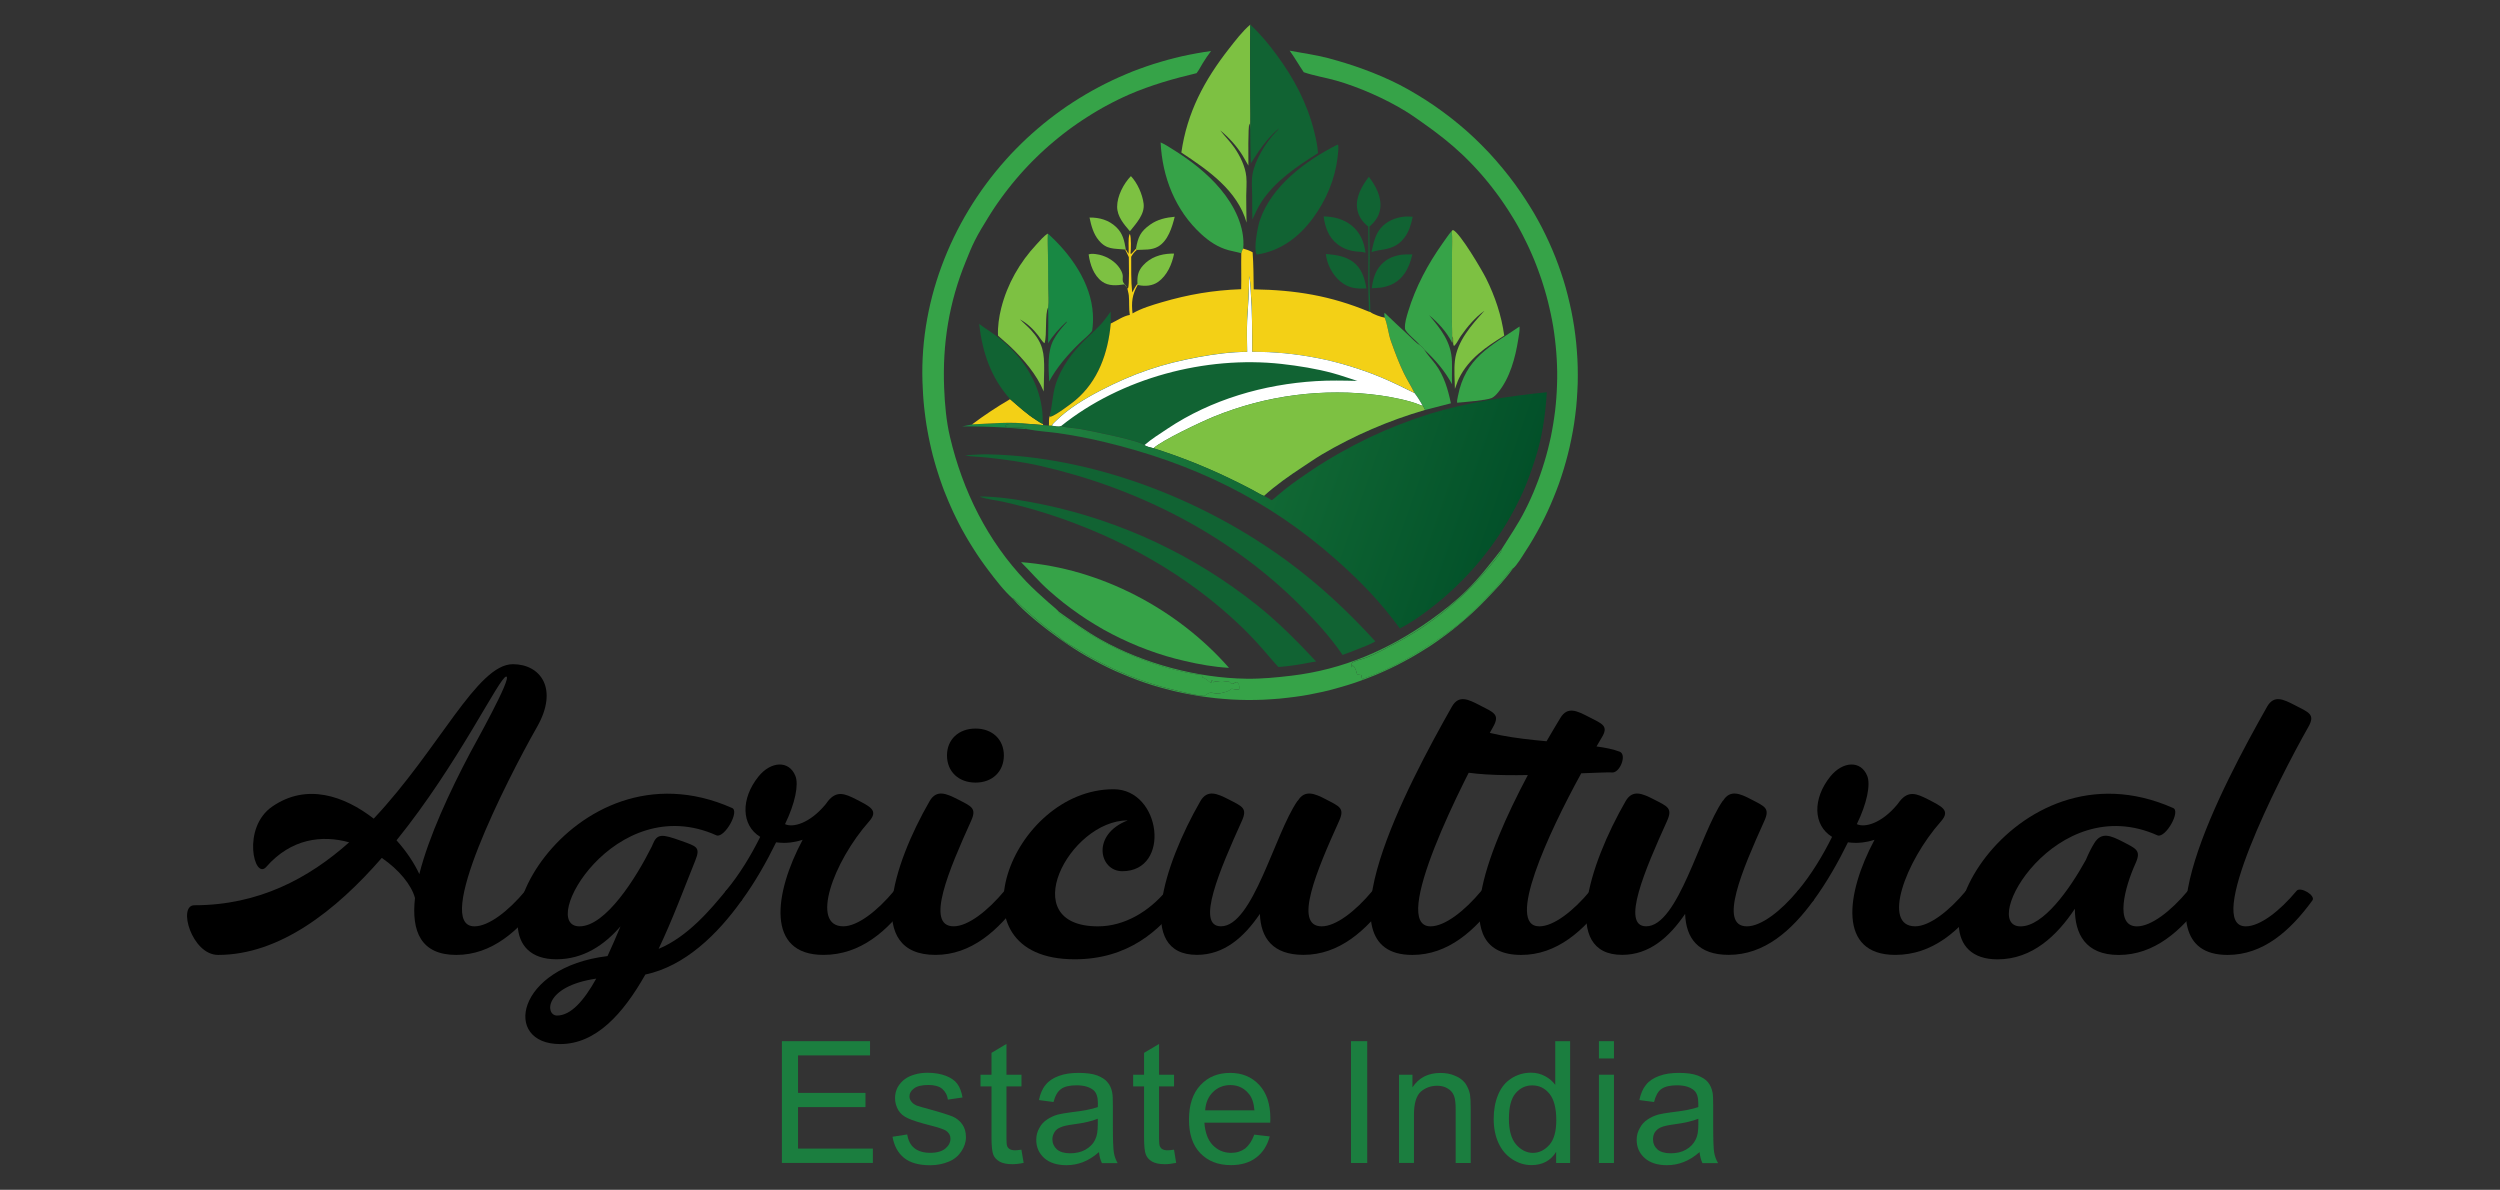 <?xml version="1.0" encoding="utf-8"?>
<!-- Generator: Adobe Illustrator 16.0.0, SVG Export Plug-In . SVG Version: 6.00 Build 0)  -->
<!DOCTYPE svg PUBLIC "-//W3C//DTD SVG 1.1//EN" "http://www.w3.org/Graphics/SVG/1.1/DTD/svg11.dtd">
<svg version="1.1" id="Layer_1" xmlns="http://www.w3.org/2000/svg" xmlns:xlink="http://www.w3.org/1999/xlink" x="0px" y="0px"
	 width="84.75px" height="40.334px" viewBox="0 0 84.75 40.334" enable-background="new 0 0 84.75 40.334" xml:space="preserve">
<rect x="0" y="0" width="84.75" height="40.334" fill="#333333" stroke="none"/>
<path display="none" fill="#454D5C" d="M16.995,35.412c-0.63-0.362-1.267-0.731-1.897-1.103c-0.261-0.148-0.492-0.293-0.694-0.438
	l-4.715-2.771c-0.022,3.188,0.289,3.896,2.822,5.375c3.079,1.803,6.184,3.529,9.268,5.353c0.209,0.123,0.407,0.235,0.593,0.342
	c2.592,1.459,3.324,1.263,6.43-0.603c1.775-1.064,3.619-2.082,5.431-3.105c1.314-0.738,2.617-1.486,3.875-2.268
	c2.084-1.287,2.368-2.104,2.346-5.024c0-0.015,0-0.024,0-0.041l-5.403,3.188c-0.073,0.05-0.155,0.092-0.23,0.136
	c-0.464,0.282-0.94,0.563-1.421,0.839l-2.138,1.262c0.011-0.021,0.027-0.048,0.037-0.076c-1.095,0.621-2.195,1.235-3.265,1.877
	c-2.64,1.588-3.115,1.658-5.573,0.209C20.64,37.491,18.818,36.455,16.995,35.412L16.995,35.412z M38.106,29.87
	c1.983-1.232,2.335-2.026,2.346-4.628c0-0.134,0-0.267,0-0.401c0-0.016,0-0.031,0.006-0.048l-3.175,1.871l-1.86,1.103
	c-0.198,0.121-0.401,0.239-0.598,0.361c-0.631,0.379-1.278,0.754-1.925,1.123l-1.25,0.734c0-0.01,0-0.021,0-0.03
	c-1.213,0.679-2.431,1.364-3.619,2.076c-2.64,1.579-3.115,1.649-5.573,0.2c-4.245-2.502-8.482-5.004-12.727-7.504
	c0.006,0.588,0.006,1.176,0.006,1.766c0.16,1.8,0.773,2.49,2.773,3.658c0.117,0.063,0.229,0.135,0.347,0.207
	c2.965,1.724,5.953,3.393,8.92,5.145c3.095,1.816,3.692,1.73,7.022-0.261c0.935-0.563,1.892-1.11,2.849-1.652
	c1.059-0.6,2.117-1.188,3.165-1.782c0.834-0.473,1.662-0.951,2.475-1.438C37.561,30.201,37.833,30.037,38.106,29.87L38.106,29.87z
	 M37.283,15.253c-3.132-1.801-6.264-3.635-9.39-5.42c-2.748-1.564-3.426-1.346-6.751,0.659c-2.569,1.544-5.108,2.992-7.722,4.451
	l-0.033,0.016l-0.123,0.069c-0.128,0.074-0.257,0.145-0.38,0.215v0.005l-0.026,0.015v-0.005c-0.149,0.084-0.292,0.17-0.433,0.251
	H12.42l-0.005,0.005l0,0c-1.133,0.667-1.807,1.182-2.202,1.859c-0.567,0.968-0.609,2.688-0.257,3.765
	c0.262,0.801,0.764,1.346,1.705,1.971c0.251,0.164,0.535,0.348,0.85,0.523c0.117,0.069,0.229,0.139,0.347,0.202l0,0l0.026,0.019
	c2.957,1.729,5.938,3.392,8.895,5.133c3.095,1.816,3.692,1.732,7.022-0.262c0.935-0.561,1.897-1.111,2.859-1.658
	c1.053-0.596,2.116-1.184,3.165-1.777c0-0.389,0-0.771-0.006-1.146c-0.004-1.023-0.064-1.771-0.255-2.367
	c-0.342-1.063-1.118-1.673-2.753-2.625L25.899,15.7c-0.47-0.273-0.443-0.257-1.176,0.203l-0.667,0.422
	c-0.744,0.471-0.669,1.588,0.01,1.993c1.732,1.005,3.463,2.016,5.195,3.009c1.363,0.787,1.966,1.283,2.223,2.203
	c-1.16,0.652-2.324,1.304-3.453,1.984c-2.64,1.582-3.115,1.646-5.573,0.196c-2.448-1.438-4.918-2.813-7.361-4.249
	c-0.561-0.322-0.989-0.605-1.309-0.898c-0.68-0.621-0.893-1.026-0.284-1.754c0.418-0.501,1.1-0.923,2.191-1.538
	c2.117-1.181,4.173-2.352,6.254-3.603c0.063-0.037,0.127-0.075,0.192-0.112c2.475-1.486,3.041-1.619,5.173-0.406
	c2.523,1.438,5.057,2.924,7.579,4.377c2.993,1.721,2.454,3.202,2.603,6.194c0.277-0.166,0.336-0.209,0.609-0.375
	c1.758-1.092,2.234-1.84,2.33-3.813c-0.106-2.191-0.684-2.87-2.993-4.196c-0.053-0.032-0.106-0.063-0.154-0.09L37.283,15.253z"/>
<g>
	<g>
		<path d="M6.59,30.688c2.173,0,3.875-0.91,5.246-2.133c-0.919-0.256-1.967-0.129-2.809,0.832c-0.411,0.471-0.841-1.332,0.206-2.047
			c1.165-0.803,2.438-0.361,3.436,0.412c2.212-2.35,3.503-5.236,4.717-5.236c0.94,0,1.556,0.832,0.822,2.123
			c-1.057,1.859-3.533,6.764-2.124,6.764c0.479,0,1.145-0.51,1.723-1.203c0.127-0.158,0.654,0.156,0.538,0.322
			c-0.753,1.037-1.674,1.85-2.878,1.85c-1.194,0-1.526-0.793-1.399-1.93c-0.117-0.438-0.538-0.957-1.125-1.359
			c-1.565,1.801-3.474,3.289-5.55,3.289C6.503,32.372,6.013,30.688,6.59,30.688z M15.938,25.522
			c0.107-0.207,1.448-2.586,1.223-2.586s-1.615,2.947-3.719,5.551c0.353,0.391,0.616,0.803,0.773,1.145
			C14.538,28.349,15.251,26.823,15.938,25.522z"/>
		<path d="M20.595,32.411c0.146-0.313,0.293-0.656,0.44-1.008c-0.549,0.637-1.263,1.117-2.173,1.117
			c-3.484,0,0.46-7.566,5.951-5.131c0.274,0.1-0.245,1.018-0.519,0.932c-3.455-1.557-6.078,3.082-4.649,3.082
			c0.891,0,1.918-1.645,2.438-2.682c0.018-0.029,0.029-0.059,0.039-0.088c0.156-0.383,0.313-0.363,0.969-0.129
			c0.518,0.188,0.666,0.207,0.479,0.668c-0.362,0.898-0.764,1.986-1.243,2.994c0.999-0.412,1.79-1.369,2.281-1.967
			c0.127-0.158,0.654,0.156,0.538,0.322c-0.822,1.154-1.928,2.232-3.269,2.516c-0.754,1.332-1.673,2.357-2.887,2.357
			C17.023,35.396,17.483,32.784,20.595,32.411z M20.213,33.175c-1.791,0.264-1.732,1.252-1.331,1.252
			C19.352,34.427,19.792,33.929,20.213,33.175z"/>
		<path d="M27.21,28.468c-0.313,0.105-0.568,0.105-0.635,0.105c-0.089,0-0.177-0.008-0.265-0.018
			c-0.322,0.656-0.713,1.352-1.165,1.967c-0.117,0.166-0.666-0.166-0.539-0.322c0.46-0.549,0.862-1.215,1.165-1.83
			c-0.646-0.393-0.665-1.293-0.058-2.047c0.418-0.52,1.037-0.557,1.251-0.018c0.118,0.293-0.009,0.928-0.352,1.633
			c0.264,0.127,0.832-0.02,1.371-0.666l0.087-0.117c0.294-0.361,0.567-0.254,0.949-0.059c0.47,0.244,0.773,0.371,0.45,0.742
			c-1.233,1.391-2.005,3.564-0.881,3.564c0.479,0,1.145-0.51,1.723-1.203c0.127-0.158,0.656,0.156,0.539,0.322
			c-0.754,1.037-1.674,1.85-2.937,1.85C25.967,32.372,26.233,30.296,27.21,28.468z"/>
		<path d="M31.516,27.155c0.235-0.4,0.567-0.254,0.949-0.059c0.47,0.244,0.656,0.293,0.451,0.742
			c-0.744,1.646-1.565,3.564-0.587,3.564c0.48,0,1.145-0.51,1.723-1.203c0.126-0.158,0.654,0.156,0.537,0.322
			c-0.753,1.037-1.673,1.85-2.877,1.85C29.323,32.372,30.252,29.347,31.516,27.155z M32.103,25.608c0-0.537,0.392-0.91,0.969-0.91
			c0.568,0,0.959,0.371,0.959,0.91c0,0.549-0.391,0.922-0.959,0.922C32.495,26.53,32.103,26.157,32.103,25.608z"/>
		<path d="M37.75,26.755c1.616,0,1.958,2.779,0.295,2.779c-0.783,0-1.058-1.244,0.185-1.723c-1.986,0-3.855,3.592-1.007,3.592
			c0.9,0,1.732-0.51,2.31-1.203c0.128-0.158,0.656,0.156,0.539,0.322c-0.754,1.037-1.841,1.998-3.641,1.998
			C32.093,32.521,34.275,26.755,37.75,26.755z"/>
		<path d="M40.695,27.155c0.235-0.4,0.568-0.254,0.949-0.059c0.47,0.244,0.656,0.293,0.451,0.742
			c-0.744,1.646-1.567,3.564-0.706,3.564c1.086,0,1.82-3.133,2.594-4.248l0.02-0.018c0.234-0.373,0.568-0.236,0.94-0.041
			c0.469,0.246,0.654,0.295,0.449,0.744c-0.743,1.646-1.566,3.564-0.587,3.564c0.479,0,1.145-0.51,1.723-1.205
			c0.128-0.156,0.655,0.156,0.537,0.324c-0.753,1.035-1.673,1.848-2.877,1.848c-1.038,0-1.448-0.566-1.478-1.389
			c-0.538,0.793-1.213,1.389-2.133,1.389C38.503,32.372,39.434,29.347,40.695,27.155z"/>
		<path d="M49.219,23.956c0.235-0.412,0.558-0.246,0.939-0.051c0.47,0.246,0.704,0.305,0.46,0.734
			c-1.057,1.869-3.522,6.764-2.123,6.764c0.479,0,1.145-0.51,1.723-1.203c0.127-0.158,0.655,0.156,0.538,0.322
			c-0.754,1.037-1.674,1.85-2.879,1.85C44.659,32.372,47.712,26.616,49.219,23.956z"/>
		<path d="M51.794,26.274c-0.979,0.02-1.968-0.018-2.498-0.178c-0.302-0.088-0.371-0.244-0.215-0.869
			c0.187-0.676,0.334-0.842,0.559-0.705c0.666,0.373,1.741,0.51,2.788,0.607c0.168-0.283,0.324-0.559,0.471-0.795
			c0.245-0.4,0.567-0.232,0.949-0.037c0.471,0.244,0.705,0.303,0.441,0.723c-0.05,0.09-0.108,0.178-0.167,0.285
			c0.303,0.039,0.577,0.098,0.783,0.176c0.264,0.098,0,0.754-0.274,0.705c-0.078-0.01-0.479,0.01-1.027,0.029
			c-1.135,2.064-2.564,5.188-1.42,5.188c0.48,0,1.146-0.51,1.723-1.205c0.127-0.156,0.655,0.158,0.539,0.324
			c-0.754,1.037-1.674,1.85-2.878,1.85C49.043,32.372,50.374,28.946,51.794,26.274z"/>
		<path d="M55.111,27.155c0.234-0.4,0.567-0.254,0.948-0.059c0.47,0.244,0.655,0.293,0.451,0.742
			c-0.745,1.646-1.567,3.564-0.705,3.564c1.086,0,1.82-3.133,2.593-4.248l0.02-0.018c0.235-0.373,0.568-0.236,0.939-0.041
			c0.471,0.246,0.656,0.295,0.45,0.744c-0.743,1.646-1.565,3.564-0.587,3.564c0.481,0,1.146-0.51,1.724-1.205
			c0.126-0.156,0.655,0.156,0.537,0.324c-0.753,1.035-1.674,1.848-2.878,1.848c-1.037,0-1.448-0.566-1.477-1.389
			c-0.539,0.793-1.215,1.389-2.134,1.389C52.918,32.372,53.849,29.347,55.111,27.155z"/>
		<path d="M63.547,28.468c-0.314,0.105-0.567,0.105-0.637,0.105c-0.088,0-0.178-0.008-0.265-0.018
			c-0.322,0.656-0.714,1.352-1.165,1.967c-0.117,0.166-0.666-0.166-0.537-0.322c0.46-0.549,0.86-1.215,1.164-1.83
			c-0.646-0.393-0.666-1.293-0.059-2.047c0.421-0.52,1.037-0.557,1.252-0.018c0.117,0.293-0.009,0.928-0.353,1.633
			c0.266,0.127,0.834-0.02,1.371-0.666l0.088-0.117c0.294-0.361,0.568-0.254,0.949-0.059c0.47,0.244,0.772,0.371,0.45,0.742
			c-1.233,1.391-2.006,3.564-0.881,3.564c0.479,0,1.145-0.51,1.722-1.203c0.128-0.158,0.656,0.156,0.538,0.322
			c-0.752,1.037-1.672,1.85-2.936,1.85C62.304,32.372,62.567,30.296,63.547,28.468z"/>
		<path d="M73.665,27.39c0.274,0.1-0.244,1.018-0.519,0.932c-3.455-1.557-6.077,3.082-4.649,3.082c0.773,0,1.655-1.242,2.213-2.252
			c0.089-0.215,0.188-0.41,0.284-0.566c0.244-0.402,0.568-0.254,0.949-0.061c0.469,0.246,0.656,0.295,0.45,0.746
			c-0.362,0.801-0.724,2.133,0.05,2.133c0.479,0,1.145-0.51,1.723-1.203c0.126-0.158,0.655,0.156,0.537,0.322
			c-0.754,1.037-1.673,1.85-2.879,1.85c-1.135,0-1.486-0.725-1.486-1.566c-0.598,0.9-1.438,1.715-2.623,1.715
			C64.231,32.521,68.176,24.954,73.665,27.39z"/>
		<path d="M76.855,23.956c0.235-0.412,0.558-0.246,0.939-0.051c0.47,0.246,0.705,0.305,0.461,0.734
			c-1.058,1.869-3.523,6.764-2.124,6.764c0.479,0,1.146-0.51,1.723-1.203c0.128-0.158,0.654,0.156,0.538,0.322
			c-0.754,1.037-1.674,1.85-2.877,1.85C72.295,32.372,75.349,26.616,76.855,23.956z"/>
	</g>
	<g>
		<path fill="#1B7E3F" d="M26.506,39.425v-4.129h2.988v0.482h-2.44v1.271h2.286v0.482h-2.286v1.406h2.536v0.486H26.506
			L26.506,39.425z"/>
		<path fill="#1B7E3F" d="M30.256,38.536l0.499-0.078c0.031,0.201,0.109,0.355,0.236,0.459c0.13,0.107,0.312,0.164,0.541,0.164
			c0.231,0,0.406-0.051,0.519-0.148c0.111-0.094,0.17-0.201,0.17-0.336c0-0.107-0.052-0.199-0.152-0.266
			c-0.069-0.047-0.241-0.104-0.517-0.176c-0.372-0.094-0.629-0.176-0.77-0.244c-0.147-0.064-0.258-0.156-0.332-0.281
			c-0.069-0.123-0.108-0.258-0.108-0.402c0-0.133,0.029-0.256,0.09-0.373c0.064-0.109,0.149-0.207,0.249-0.277
			c0.083-0.063,0.188-0.109,0.32-0.15c0.139-0.041,0.287-0.061,0.44-0.061c0.234,0,0.442,0.035,0.619,0.102
			c0.178,0.068,0.31,0.16,0.392,0.273c0.084,0.113,0.145,0.268,0.177,0.463l-0.496,0.072c-0.02-0.156-0.088-0.273-0.194-0.367
			c-0.109-0.088-0.264-0.129-0.461-0.129c-0.229,0-0.399,0.041-0.495,0.119c-0.103,0.076-0.152,0.164-0.152,0.268
			c0,0.066,0.021,0.123,0.064,0.174c0.042,0.061,0.106,0.104,0.192,0.141c0.053,0.02,0.201,0.061,0.448,0.129
			c0.361,0.098,0.61,0.18,0.754,0.236c0.142,0.061,0.249,0.15,0.333,0.268c0.08,0.113,0.124,0.258,0.124,0.438
			c0,0.164-0.055,0.324-0.153,0.473c-0.097,0.15-0.233,0.27-0.423,0.35c-0.188,0.078-0.399,0.125-0.633,0.125
			c-0.39,0-0.685-0.084-0.887-0.248C30.445,39.091,30.312,38.851,30.256,38.536z"/>
		<path fill="#1B7E3F" d="M34.626,38.974l0.076,0.447c-0.143,0.031-0.273,0.045-0.383,0.045c-0.184,0-0.327-0.029-0.429-0.086
			c-0.102-0.061-0.176-0.133-0.215-0.23c-0.041-0.1-0.063-0.295-0.063-0.598v-1.723h-0.373v-0.395h0.373v-0.742l0.507-0.303v1.045
			h0.509v0.395h-0.509v1.754c0,0.139,0.008,0.23,0.023,0.271c0.018,0.041,0.049,0.08,0.093,0.104
			c0.038,0.021,0.095,0.037,0.17,0.037C34.462,38.993,34.537,38.989,34.626,38.974z"/>
		<path fill="#1B7E3F" d="M37.255,39.056c-0.187,0.164-0.37,0.273-0.542,0.34c-0.175,0.066-0.36,0.104-0.557,0.104
			c-0.329,0-0.581-0.084-0.759-0.244c-0.178-0.164-0.268-0.363-0.268-0.615c0-0.15,0.034-0.277,0.104-0.4
			c0.063-0.123,0.153-0.217,0.262-0.289c0.108-0.072,0.226-0.129,0.366-0.168c0.097-0.023,0.249-0.053,0.45-0.078
			c0.408-0.047,0.709-0.105,0.905-0.176c0.003-0.068,0.003-0.109,0.003-0.129c0-0.207-0.049-0.355-0.143-0.439
			c-0.132-0.111-0.325-0.17-0.58-0.17c-0.239,0-0.416,0.043-0.524,0.125c-0.116,0.076-0.202,0.23-0.258,0.441l-0.494-0.066
			c0.043-0.211,0.116-0.385,0.226-0.514c0.103-0.133,0.249-0.23,0.446-0.303c0.196-0.074,0.418-0.104,0.674-0.104
			c0.263,0,0.469,0.029,0.629,0.086c0.156,0.063,0.276,0.135,0.349,0.232c0.078,0.086,0.133,0.205,0.159,0.344
			c0.019,0.088,0.023,0.242,0.023,0.469v0.674c0,0.467,0.012,0.77,0.035,0.9c0.02,0.123,0.062,0.242,0.126,0.354h-0.531
			C37.302,39.323,37.27,39.2,37.255,39.056z M37.214,37.925c-0.185,0.076-0.46,0.145-0.827,0.191
			c-0.208,0.029-0.361,0.061-0.439,0.102c-0.093,0.037-0.16,0.092-0.202,0.164c-0.047,0.078-0.07,0.154-0.07,0.242
			c0,0.133,0.053,0.248,0.152,0.34c0.104,0.088,0.252,0.133,0.45,0.133c0.196,0,0.37-0.039,0.52-0.123
			c0.151-0.086,0.268-0.205,0.334-0.355c0.057-0.111,0.083-0.283,0.083-0.502v-0.191H37.214z"/>
		<path fill="#1B7E3F" d="M39.799,38.974l0.073,0.447c-0.145,0.031-0.273,0.045-0.383,0.045c-0.183,0-0.321-0.029-0.428-0.086
			c-0.104-0.061-0.172-0.133-0.213-0.23c-0.044-0.1-0.064-0.295-0.064-0.598v-1.723h-0.37v-0.395h0.37v-0.742l0.508-0.303v1.045
			h0.508v0.395h-0.509v1.754c0,0.139,0.01,0.23,0.026,0.271c0.018,0.041,0.044,0.08,0.089,0.104
			c0.038,0.021,0.098,0.037,0.174,0.037C39.635,38.993,39.708,38.989,39.799,38.974z"/>
		<path fill="#1B7E3F" d="M42.52,38.464l0.524,0.061c-0.083,0.305-0.231,0.545-0.46,0.717c-0.222,0.17-0.507,0.256-0.854,0.256
			c-0.438,0-0.782-0.137-1.041-0.406c-0.258-0.268-0.383-0.648-0.383-1.131c0-0.51,0.129-0.898,0.392-1.178
			c0.258-0.277,0.591-0.412,1.006-0.412c0.401,0,0.728,0.135,0.982,0.406c0.255,0.273,0.379,0.652,0.379,1.148
			c0,0.031,0,0.076-0.004,0.133h-2.232c0.023,0.33,0.116,0.586,0.277,0.756c0.17,0.176,0.381,0.268,0.63,0.268
			c0.185,0,0.342-0.051,0.476-0.148C42.34,38.829,42.442,38.675,42.52,38.464z M40.855,37.64h1.671
			c-0.021-0.246-0.083-0.436-0.191-0.559c-0.162-0.201-0.373-0.297-0.625-0.297c-0.234,0-0.433,0.082-0.589,0.236
			C40.962,37.173,40.873,37.384,40.855,37.64z"/>
		<path fill="#1B7E3F" d="M45.799,39.425v-4.129h0.55v4.129H45.799z"/>
		<path fill="#1B7E3F" d="M47.426,39.425v-2.992h0.456v0.428c0.219-0.33,0.534-0.488,0.951-0.488c0.183,0,0.344,0.029,0.499,0.098
			c0.152,0.061,0.262,0.15,0.34,0.252c0.07,0.102,0.129,0.225,0.16,0.373c0.015,0.094,0.025,0.258,0.025,0.494v1.836h-0.51V37.61
			c0-0.209-0.017-0.365-0.057-0.463c-0.041-0.107-0.113-0.189-0.211-0.246c-0.102-0.063-0.218-0.094-0.354-0.094
			c-0.217,0-0.403,0.066-0.561,0.201c-0.154,0.143-0.231,0.4-0.231,0.781v1.635H47.426L47.426,39.425z"/>
		<path fill="#1B7E3F" d="M52.753,39.425V39.05c-0.186,0.299-0.469,0.447-0.835,0.447c-0.24,0-0.456-0.072-0.657-0.201
			c-0.201-0.133-0.355-0.313-0.463-0.549s-0.162-0.51-0.162-0.814c0-0.303,0.047-0.57,0.147-0.813
			c0.096-0.24,0.247-0.432,0.447-0.559c0.199-0.129,0.422-0.197,0.668-0.197c0.179,0,0.338,0.041,0.482,0.119
			c0.139,0.072,0.255,0.176,0.343,0.293v-1.48h0.504v4.129H52.753L52.753,39.425z M51.152,37.933c0,0.389,0.082,0.672,0.24,0.861
			c0.162,0.184,0.352,0.289,0.573,0.289c0.219,0,0.408-0.1,0.563-0.277c0.154-0.18,0.23-0.453,0.23-0.83
			c0-0.404-0.076-0.709-0.232-0.898c-0.159-0.195-0.352-0.283-0.584-0.283c-0.226,0-0.411,0.088-0.565,0.268
			C51.223,37.245,51.152,37.538,51.152,37.933z"/>
		<path fill="#1B7E3F" d="M54.203,35.882v-0.586h0.51v0.586H54.203z M54.203,39.425v-2.992h0.51v2.992H54.203z"/>
		<path fill="#1B7E3F" d="M57.615,39.056c-0.188,0.164-0.369,0.273-0.546,0.34c-0.171,0.066-0.357,0.104-0.557,0.104
			c-0.331,0-0.581-0.084-0.76-0.244c-0.179-0.164-0.269-0.363-0.269-0.615c0-0.15,0.036-0.277,0.107-0.4
			c0.063-0.123,0.153-0.217,0.262-0.289c0.104-0.072,0.228-0.129,0.362-0.168c0.098-0.023,0.247-0.053,0.451-0.078
			c0.409-0.047,0.708-0.105,0.907-0.176c0-0.068,0-0.109,0-0.129c0-0.207-0.047-0.355-0.145-0.439
			c-0.131-0.111-0.32-0.17-0.578-0.17c-0.237,0-0.414,0.043-0.528,0.125c-0.114,0.076-0.195,0.23-0.249,0.441l-0.498-0.066
			c0.045-0.211,0.117-0.385,0.223-0.514c0.104-0.133,0.252-0.23,0.446-0.303c0.194-0.074,0.423-0.104,0.678-0.104
			c0.26,0,0.466,0.029,0.622,0.086c0.163,0.063,0.278,0.135,0.358,0.232c0.071,0.086,0.126,0.205,0.154,0.344
			c0.018,0.088,0.022,0.242,0.022,0.469v0.674c0,0.467,0.011,0.77,0.034,0.9c0.022,0.123,0.066,0.242,0.131,0.354h-0.529
			C57.661,39.323,57.631,39.2,57.615,39.056z M57.574,37.925c-0.186,0.076-0.465,0.145-0.827,0.191
			c-0.209,0.029-0.355,0.061-0.445,0.102c-0.088,0.037-0.148,0.092-0.202,0.164c-0.045,0.078-0.063,0.154-0.063,0.242
			c0,0.133,0.049,0.248,0.149,0.34c0.1,0.088,0.251,0.133,0.45,0.133c0.201,0,0.369-0.039,0.519-0.123
			c0.151-0.086,0.265-0.205,0.334-0.355c0.058-0.111,0.085-0.283,0.085-0.502V37.925L57.574,37.925L57.574,37.925z"/>
	</g>
	<g>
		<path fill="#188843" d="M32.955,14.388c0.648-0.028,1.304-0.098,1.951-0.016c-0.006,0.001-0.013,0.002-0.02,0.004
			c-0.138,0.025-0.737-0.055-0.788,0.038c-0.004,0.008-0.007,0.016-0.009,0.024l-0.006-0.005l-0.01,0.021
			c0.182,0.065,0.425,0.023,0.622,0.05c0.008,0.001,0.015,0.001,0.021,0.002c0.041,0.006,0.063,0.018,0.095,0.04
			c-0.246-0.009-0.494-0.037-0.74-0.052c-0.484-0.028-0.967-0.042-1.452-0.039C32.732,14.433,32.843,14.411,32.955,14.388z"/>
		<path fill="#7DC142" d="M36.935,7.375c0.337-0.005,0.655,0.085,0.904,0.323c0.227,0.218,0.275,0.458,0.326,0.756l-0.023,0.005
			l-0.016-0.001c-0.365-0.037-0.61,0.01-0.877-0.309C37.065,7.929,36.992,7.648,36.935,7.375z"/>
		<path fill="#7DC142" d="M36.905,8.625c0.104-0.048,0.358,0.002,0.464,0.038c0.263,0.088,0.523,0.273,0.646,0.529
			c0.088,0.184,0.02,0.226,0.055,0.362c0.013,0.049,0.111,0.126,0.144,0.208l-0.098-0.122c-0.254,0.04-0.537,0.065-0.756-0.096
			C37.075,9.336,36.951,8.961,36.905,8.625z"/>
		<path fill="#7DC142" d="M38.56,9.616c-0.012-0.25,0.018-0.429,0.193-0.621c0.247-0.271,0.582-0.384,0.94-0.397
			c0.036-0.001,0.072-0.001,0.108,0c-0.068,0.356-0.237,0.743-0.541,0.959c-0.191,0.135-0.435,0.154-0.66,0.11
			c-0.019-0.004-0.016-0.004-0.035-0.01L38.56,9.616z"/>
		<path fill="#7DC142" d="M38.509,8.434c0.07-0.396,0.149-0.583,0.481-0.819c0.253-0.179,0.53-0.239,0.833-0.267
			c-0.089,0.355-0.225,0.814-0.563,1.011c-0.222,0.128-0.477,0.098-0.723,0.114L38.509,8.434z"/>
		<path fill="#116333" d="M47.528,8.633c0.117-0.011,0.231-0.011,0.35-0.008c-0.055,0.235-0.128,0.452-0.267,0.65
			c-0.196,0.278-0.447,0.414-0.776,0.471c-0.109,0.014-0.222,0.019-0.333,0.026c0.035-0.259,0.094-0.512,0.255-0.723
			C46.953,8.792,47.214,8.675,47.528,8.633z"/>
		<path fill="#116333" d="M44.947,8.61c0.322,0.029,0.644,0.066,0.914,0.263c0.297,0.215,0.404,0.558,0.46,0.905
			c-0.348,0.018-0.605-0.008-0.884-0.238C45.173,9.321,44.98,8.953,44.947,8.61z"/>
		<path fill="#F3D016" d="M34.242,13.531c0.29,0.251,0.553,0.496,0.879,0.704c0.072,0.047,0.15,0.104,0.229,0.134l0.015,0.04
			c-0.154-0.01-0.306-0.028-0.46-0.038c-0.647-0.082-1.303-0.011-1.952,0.016C33.37,14.073,33.792,13.795,34.242,13.531z"/>
		<path fill="#116333" d="M47.617,7.342c0.091-0.007,0.183,0.002,0.273,0.007c-0.052,0.255-0.121,0.497-0.279,0.707
			c-0.226,0.299-0.491,0.376-0.847,0.425c-0.091,0.015-0.178,0.036-0.269,0.062c0.06-0.28,0.116-0.57,0.301-0.797
			C46.999,7.497,47.306,7.374,47.617,7.342z"/>
		<path fill="#116333" d="M44.871,7.336c0.345,0.008,0.672,0.088,0.945,0.306c0.293,0.231,0.432,0.567,0.474,0.929
			c-0.085-0.036-0.179-0.036-0.271-0.042c-0.245-0.019-0.476-0.095-0.674-0.247C45.038,8.048,44.921,7.705,44.871,7.336z"/>
		<path fill="#116333" d="M46.384,7.681c-0.207-0.163-0.346-0.365-0.379-0.628c-0.049-0.389,0.174-0.764,0.399-1.059
			c0.231,0.303,0.438,0.679,0.386,1.075c-0.035,0.261-0.175,0.446-0.367,0.613c-0.002,0.344,0.007,0.687,0.008,1.03
			c0.001,0.296-0.013,0.59-0.008,0.886c0.006,0.326,0.033,0.652,0.029,0.979l-0.041-0.011c-0.038-0.714-0.023-1.43-0.02-2.145
			C46.393,8.174,46.382,7.928,46.384,7.681z"/>
		<path fill="#7DC142" d="M38.338,5.97c0.221,0.235,0.392,0.616,0.431,0.937c0.041,0.363-0.257,0.669-0.465,0.934
			C38.1,7.6,37.873,7.343,37.871,7.008C37.87,6.648,38.091,6.223,38.338,5.97z"/>
		<path fill="#36A348" d="M51.511,11.07c0.001,0.01,0.002,0.018,0.002,0.026c0.008,0.125-0.024,0.278-0.044,0.403
			c-0.095,0.614-0.282,1.321-0.688,1.809c-0.06,0.071-0.131,0.148-0.215,0.186c-0.178,0.079-0.944,0.137-1.169,0.159
			c-0.01-0.067,0.014-0.159,0.027-0.225C49.67,12.141,50.522,11.739,51.511,11.07z"/>
		<path fill="#116333" d="M35.583,14.102c0.093-0.346,0.091-0.709,0.2-1.058c0.193-0.616,0.589-1.125,1.044-1.569
			c0.175-0.17,0.357-0.331,0.52-0.512c0.109-0.124,0.205-0.263,0.304-0.398c0.004,0.132,0.002,0.265,0.002,0.397
			c-0.09,0.994-0.421,1.952-1.205,2.607c-0.145,0.122-0.656,0.502-0.833,0.555C35.585,14.112,35.596,14.121,35.583,14.102z"/>
		<path fill="#36A348" d="M46.94,10.768c-0.005-0.052-0.02-0.117-0.002-0.165c0.263,0.253,0.528,0.503,0.797,0.749
			c0.126,0.117,0.262,0.271,0.407,0.358c0.052,0.032,0.105,0.083,0.133,0.135l0.012,0.016c0.109,0.176,0.255,0.325,0.38,0.492
			c0.289,0.391,0.419,0.85,0.519,1.319c-0.294,0.074-0.585,0.149-0.877,0.227c-0.021-0.052-0.042-0.096-0.077-0.141
			c-0.079-0.151-0.171-0.294-0.275-0.43c-0.111-0.229-0.249-0.444-0.363-0.673c-0.171-0.349-0.308-0.724-0.438-1.089
			C47.062,11.307,47.042,11.017,46.94,10.768z"/>
		<path fill="#116333" d="M33.193,10.98c0.228,0.172,0.478,0.32,0.7,0.499c0.732,0.589,1.295,1.404,1.426,2.351
			c0.026,0.185,0.029,0.356,0.032,0.541c-0.08-0.031-0.157-0.088-0.229-0.134c-0.326-0.208-0.589-0.454-0.879-0.705
			C33.583,12.787,33.306,11.952,33.193,10.98z"/>
		<path fill="#36A348" d="M50.886,18.642l0.012,0.026c-0.091,0.167-0.313,0.422-0.439,0.575c-0.107,0.13-0.22,0.258-0.333,0.382
			c-0.114,0.125-0.23,0.247-0.353,0.367c-0.119,0.118-0.243,0.234-0.367,0.348c-0.127,0.112-0.256,0.223-0.386,0.33
			c-0.131,0.106-0.266,0.209-0.401,0.31c-0.135,0.102-0.274,0.198-0.415,0.292s-0.284,0.184-0.43,0.27
			c-0.145,0.088-0.292,0.17-0.442,0.25c-0.349,0.182-0.703,0.393-1.078,0.521c-0.071,0.025-0.376,0.105-0.418,0.156
			c-0.021,0.021-0.026,0.102-0.02,0.131c0.001,0.01,0.006,0.016,0.01,0.023c0.012-0.035,0.01-0.051,0.04-0.076l0.006,0.037
			l0.028,0.008c0.055,0.08,0.082,0.168,0.105,0.262l0.007,0.025l0.018-0.016c0.04,0.008,0.081,0.016,0.12,0.021
			c0.004,0.02,0.007,0.035,0.009,0.055c0.002,0.033,0.014,0.064,0.018,0.098l0.017-0.008l0.009-0.037
			c0.031,0.014,0.016,0.004,0.039,0.033c0.021-0.016,0.029-0.025,0.044-0.047c0.887-0.314,1.697-0.781,2.469-1.313
			c0.34-0.232,0.681-0.476,0.983-0.755c0.343-0.317,0.678-0.658,0.988-1.005c0.109-0.124,0.22-0.248,0.323-0.375
			c0.061-0.073,0.129-0.185,0.2-0.246c0.014-0.011,0.028-0.015,0.045-0.02c-0.261,0.371-0.58,0.707-0.894,1.032
			c-0.052,0.054-0.104,0.108-0.156,0.161c-0.053,0.052-0.105,0.104-0.158,0.156c-0.055,0.051-0.108,0.104-0.163,0.154
			s-0.109,0.1-0.165,0.15c-0.057,0.05-0.112,0.099-0.168,0.146c-0.059,0.05-0.114,0.099-0.174,0.146
			c-0.057,0.047-0.115,0.094-0.174,0.141c-0.058,0.045-0.118,0.09-0.178,0.136c-0.059,0.046-0.119,0.089-0.179,0.132
			c-0.061,0.045-0.122,0.088-0.183,0.131s-0.123,0.084-0.185,0.127c-0.063,0.039-0.126,0.08-0.187,0.119
			c-0.063,0.043-0.128,0.082-0.192,0.119c-0.063,0.039-0.128,0.078-0.192,0.115c-0.063,0.035-0.129,0.074-0.193,0.109
			c-0.066,0.037-0.131,0.072-0.197,0.107s-0.133,0.068-0.2,0.104c-0.065,0.031-0.133,0.064-0.2,0.098s-0.136,0.064-0.202,0.094
			c-0.068,0.031-0.137,0.061-0.205,0.09c-0.069,0.031-0.138,0.061-0.207,0.086c-0.068,0.029-0.139,0.057-0.208,0.082
			c-0.071,0.027-0.141,0.053-0.21,0.078c-0.07,0.025-0.142,0.051-0.212,0.074c-0.071,0.023-0.142,0.047-0.212,0.068
			c-0.071,0.023-0.144,0.045-0.215,0.064c-0.072,0.021-0.144,0.041-0.215,0.061c-0.073,0.02-0.146,0.037-0.218,0.059
			c-0.071,0.016-0.145,0.033-0.218,0.051c-0.072,0.016-0.146,0.031-0.219,0.045c-0.072,0.016-0.146,0.031-0.22,0.045
			c-0.073,0.012-0.147,0.025-0.22,0.039c-0.09,0.014-0.178,0.027-0.269,0.039c-0.089,0.012-0.179,0.023-0.27,0.033
			c-0.089,0.012-0.179,0.02-0.269,0.029c-0.091,0.008-0.181,0.014-0.271,0.02c-0.091,0.008-0.181,0.012-0.271,0.016
			c-0.09,0.004-0.181,0.006-0.271,0.008c-0.09,0.002-0.181,0.002-0.272,0.002c-0.089-0.002-0.179-0.004-0.27-0.006
			c-0.091-0.004-0.18-0.008-0.271-0.012c-0.09-0.006-0.18-0.012-0.27-0.02c-0.091-0.008-0.181-0.016-0.271-0.025
			c-0.089-0.012-0.179-0.02-0.268-0.033c-0.09-0.012-0.179-0.023-0.269-0.037s-0.178-0.029-0.268-0.047
			c-0.088-0.014-0.177-0.031-0.265-0.051c-0.088-0.018-0.177-0.035-0.265-0.057c-0.089-0.021-0.176-0.043-0.264-0.066
			c-0.087-0.021-0.174-0.045-0.262-0.07c-0.086-0.025-0.172-0.049-0.259-0.076c-0.086-0.027-0.171-0.055-0.258-0.084
			c-0.085-0.029-0.17-0.059-0.255-0.09c-0.084-0.031-0.169-0.063-0.252-0.098c-0.084-0.031-0.168-0.066-0.25-0.102
			c-0.083-0.035-0.165-0.072-0.249-0.107c-0.083-0.037-0.164-0.078-0.247-0.115c-0.081-0.037-0.162-0.08-0.242-0.121
			c-0.08-0.041-0.159-0.082-0.239-0.127c-0.081-0.043-0.158-0.086-0.237-0.131c-0.078-0.045-0.155-0.092-0.233-0.139
			c-0.077-0.047-0.153-0.094-0.229-0.143c-0.077-0.049-0.152-0.1-0.227-0.15c-0.075-0.051-0.149-0.104-0.222-0.154
			c-0.467-0.33-1.241-0.932-1.6-1.369l0.007-0.019c0.098,0.085,0.186,0.181,0.281,0.271c0.212,0.196,0.43,0.387,0.651,0.57
			c0.131,0.109,0.267,0.214,0.402,0.314c0.086,0.064,0.186,0.123,0.263,0.199c0.143,0.137,0.37,0.25,0.538,0.354
			c0.134,0.084,0.271,0.168,0.41,0.248c0.137,0.078,0.277,0.152,0.419,0.227c0.14,0.074,0.283,0.143,0.427,0.209
			c0.145,0.068,0.291,0.131,0.438,0.193c0.148,0.061,0.296,0.115,0.445,0.172c0.149,0.055,0.3,0.105,0.452,0.152
			c0.152,0.049,0.304,0.094,0.458,0.133c0.154,0.041,0.308,0.08,0.463,0.115c0.256,0.059,0.519,0.129,0.783,0.15
			c0.009,0,0.018,0.004,0.026,0.004c0.064-0.006,0.125-0.088,0.191-0.102c0.108-0.025,0.229,0.043,0.344,0.018
			c0.149-0.035,0.292-0.055,0.41-0.158c0.072,0.01,0.192,0.039,0.259,0.018c0.012-0.072,0.007-0.145-0.038-0.207
			c-0.012-0.016-0.03-0.037-0.052-0.037c-0.06,0-0.129,0.092-0.182,0.047c-0.043-0.035,0.001,0.004-0.038-0.035
			c-0.032-0.033-0.071-0.039-0.115-0.035c-0.055,0.004-0.107,0.018-0.162,0.021c-0.103,0.006-0.196-0.057-0.289,0.01
			c-0.012-0.031-0.015-0.057-0.042-0.078c-0.016,0.023-0.029,0.041-0.039,0.068l0.014,0.023h-0.027l0.008-0.037l-0.009,0.037
			c-0.085-0.068-0.181-0.154-0.284-0.186c0.001-0.035,0.01-0.045-0.014-0.072c-1.182-0.156-2.502-0.65-3.536-1.24
			c-0.271-0.152-0.528-0.328-0.784-0.503c-0.109-0.075-0.465-0.291-0.524-0.377c-0.016-0.021-0.015-0.023-0.021-0.044
			c0.475,0.336,0.945,0.678,1.452,0.963c1.446,0.811,3.269,1.301,4.928,1.322c0.515,0.008,1.03-0.043,1.54-0.104
			c1.734-0.209,3.269-0.869,4.688-1.876c0.43-0.306,0.855-0.636,1.229-1.007C50.147,19.595,50.511,19.12,50.886,18.642z"/>
		<path fill="#36A348" d="M49.214,7.829c0.026,0.233,0.009,0.485,0.009,0.72l-0.005,1.32c-0.002,0.362,0,0.724,0.002,1.086
			c0.002,0.21,0.017,0.433-0.004,0.641c-0.188-0.356-0.457-0.656-0.77-0.911c0.404,0.479,0.753,0.909,0.775,1.564
			c0.009,0.258-0.009,0.517,0.004,0.775c-0.262-0.474-0.559-0.813-0.95-1.181c-0.028-0.054-0.081-0.104-0.133-0.135
			c-0.103-0.136-0.501-0.443-0.513-0.567c-0.016-0.188,0.054-0.398,0.106-0.576c0.255-0.84,0.669-1.612,1.176-2.327
			C49.009,8.103,49.103,7.955,49.214,7.829z"/>
		<path fill="#188843" d="M35.53,10.421c0.027-0.202,0.004-0.436,0.004-0.64l-0.009-1.141c-0.003-0.24-0.018-0.482-0.005-0.723
			c0.771,0.687,1.472,1.676,1.529,2.733c0.006,0.094,0.006,0.189,0.002,0.285c-0.005,0.095-0.014,0.189-0.027,0.283
			c-0.119,0.157-0.299,0.29-0.441,0.428c-0.386,0.377-0.762,0.811-1.016,1.286c-0.021-0.457-0.07-1.025,0.16-1.433
			c0.103-0.185,0.234-0.35,0.375-0.507c0.011-0.012,0.078-0.078,0.066-0.091l-0.027,0.016l0.03-0.001l-0.006,0.01l-0.015-0.017
			c-0.237,0.22-0.451,0.454-0.62,0.73C35.536,11.234,35.545,10.826,35.53,10.421z"/>
		<path fill="#36A348" d="M39.345,4.828c0.142,0.06,0.281,0.154,0.412,0.235c0.598,0.371,1.17,0.811,1.622,1.353
			c0.458,0.547,0.832,1.274,0.767,2.009c-0.035,0.045-0.048,0.106-0.065,0.161c-0.141-0.042-0.289-0.065-0.431-0.104
			c-0.356-0.096-0.652-0.293-0.921-0.539C39.845,7.138,39.401,6.005,39.345,4.828z"/>
		<path fill="#116333" d="M45.337,4.905c0.021,0.004,0.009,0,0.029,0.019c0.013,0.134-0.006,0.279-0.022,0.413
			c-0.088,0.743-0.391,1.453-0.832,2.053c-0.477,0.649-1.101,1.119-1.907,1.24C42.6,8.622,42.594,8.616,42.59,8.608
			c-0.09-0.197,0.044-0.915,0.115-1.129C43.099,6.305,44.27,5.442,45.337,4.905z"/>
		<path fill="#7DC142" d="M49.214,7.829l0.04-0.033c0.232,0.079,0.987,1.366,1.125,1.642c0.304,0.612,0.523,1.262,0.614,1.94
			c-0.619,0.386-1.201,0.775-1.536,1.452c-0.056,0.116-0.087,0.237-0.136,0.354c-0.005-0.311-0.034-0.644,0-0.953
			c0.07-0.662,0.571-1.222,1.002-1.696c-0.303,0.21-0.587,0.549-0.798,0.852c-0.069,0.098-0.123,0.225-0.202,0.313
			c-0.023,0.025-0.011,0.019-0.042,0.02c-0.041-0.094-0.001-0.217-0.036-0.321c-0.01,0.051,0.006,0.191-0.016,0.224l-0.012-0.026
			c0.02-0.208,0.006-0.431,0.004-0.641c-0.004-0.362-0.004-0.724-0.003-1.086l0.005-1.32C49.223,8.313,49.24,8.062,49.214,7.829z"/>
		<path fill="#7DC142" d="M33.833,11.379c-0.016-0.305,0.035-0.64,0.108-0.934c0.21-0.827,0.626-1.549,1.206-2.171
			C35.254,8.158,35.385,8,35.521,7.918c-0.012,0.24,0.002,0.482,0.005,0.723l0.009,1.14c0,0.205,0.023,0.438-0.004,0.641
			c-0.115,0.204-0.032,0.931-0.119,1.205l-0.015,0.005c-0.078-0.076-0.143-0.179-0.208-0.266c-0.172-0.222-0.368-0.404-0.615-0.541
			c0.122,0.122,0.255,0.231,0.372,0.358c0.419,0.457,0.456,0.78,0.451,1.373c-0.002,0.238-0.008,0.478-0.016,0.715
			c-0.229-0.565-0.683-1.094-1.123-1.514C34.122,11.626,33.971,11.509,33.833,11.379z"/>
		<path fill="#116333" d="M33.212,16.837c0.071-0.006,0.141-0.007,0.213-0.003c0.64,0.026,1.299,0.138,1.928,0.268
			c0.165,0.035,0.329,0.072,0.494,0.11c0.163,0.039,0.326,0.081,0.488,0.125c0.163,0.043,0.324,0.09,0.486,0.139
			c0.161,0.048,0.321,0.1,0.481,0.153c0.159,0.053,0.319,0.109,0.476,0.167c0.158,0.058,0.315,0.119,0.473,0.181
			c0.155,0.062,0.311,0.126,0.465,0.193c0.154,0.067,0.308,0.137,0.46,0.208s0.303,0.146,0.454,0.222
			c0.151,0.076,0.3,0.154,0.448,0.234c0.147,0.081,0.294,0.163,0.44,0.249c0.146,0.084,0.29,0.171,0.433,0.259
			c0.143,0.089,0.284,0.18,0.425,0.273c0.14,0.093,0.278,0.188,0.417,0.285c0.138,0.097,0.273,0.196,0.408,0.297
			c0.135,0.101,0.268,0.203,0.4,0.308c0.729,0.583,1.379,1.236,2.016,1.92l-0.173,0.027c-0.367,0.074-0.732,0.133-1.105,0.16
			c-0.161-0.166-0.307-0.35-0.461-0.525c-0.251-0.287-0.517-0.576-0.792-0.84C40.247,19.479,38,18.23,35.58,17.44
			c-0.522-0.169-1.052-0.314-1.588-0.433c-0.248-0.056-0.532-0.077-0.769-0.165C33.221,16.84,33.217,16.838,33.212,16.837z"/>
		<path fill="#36A348" d="M34.614,19.058c0.009,0,0.016,0,0.024,0.001c2.66,0.207,5.274,1.583,7.025,3.581
			c-0.509-0.029-1.006-0.117-1.502-0.234c-0.107-0.023-0.213-0.051-0.319-0.078s-0.211-0.059-0.315-0.088
			c-0.105-0.033-0.209-0.064-0.313-0.1c-0.103-0.035-0.206-0.07-0.308-0.109c-0.103-0.037-0.205-0.076-0.305-0.117
			c-0.103-0.041-0.202-0.084-0.302-0.129c-0.101-0.045-0.199-0.09-0.298-0.137c-0.099-0.049-0.196-0.096-0.293-0.146
			s-0.193-0.104-0.288-0.154c-0.096-0.055-0.19-0.108-0.283-0.166c-0.094-0.057-0.187-0.114-0.279-0.173
			c-0.093-0.06-0.183-0.12-0.272-0.183c-0.09-0.062-0.178-0.126-0.267-0.191c-0.088-0.064-0.176-0.13-0.261-0.197
			c-0.085-0.068-0.17-0.137-0.254-0.208c-0.082-0.07-0.166-0.142-0.248-0.214C35.22,19.719,34.932,19.374,34.614,19.058z"/>
		<path fill="#7DC142" d="M40.048,5.171c0.194-1.359,0.777-2.448,1.612-3.516c0.22-0.279,0.454-0.591,0.725-0.821
			c-0.014,0.836-0.002,1.673,0,2.51c0,0.346,0.014,0.7-0.003,1.045c-0.01-0.066-0.002-0.138-0.026-0.201
			c-0.053,0.097-0.034,1.232-0.035,1.426c-0.073-0.116-0.133-0.24-0.206-0.356c-0.2-0.319-0.462-0.604-0.752-0.841
			c0.155,0.202,0.336,0.377,0.484,0.59c0.193,0.281,0.371,0.64,0.403,0.985c0.02,0.21-0.002,0.438-0.003,0.651
			c-0.001,0.301,0.007,0.602,0.011,0.903C41.954,6.457,40.945,5.763,40.048,5.171z"/>
		<path fill="#116333" d="M42.385,0.834c0.339,0.317,0.62,0.655,0.895,1.029c0.585,0.794,1.033,1.634,1.271,2.597
			c0.06,0.239,0.114,0.485,0.129,0.73c-0.695,0.436-1.438,0.936-1.902,1.631c-0.128,0.193-0.226,0.408-0.323,0.62
			c-0.009-0.265-0.003-0.529-0.006-0.794c-0.003-0.239-0.03-0.501,0.011-0.738c0.081-0.475,0.441-1.068,0.769-1.411
			c0.034-0.036,0.068-0.071,0.104-0.107l-0.019,0.009l0.045-0.041l0.002,0.009l-0.015-0.007c-0.404,0.339-0.666,0.741-0.945,1.18
			c-0.01-0.385-0.016-0.769-0.019-1.153c0.018-0.345,0.002-0.699,0.002-1.045C42.383,2.508,42.372,1.67,42.385,0.834z"/>
		<path fill="#116333" d="M33.127,15.411c0.242-0.016,0.487-0.008,0.728,0.003c3.461,0.162,7.047,1.586,9.821,3.635
			c1.078,0.796,2.046,1.704,2.948,2.694c-0.188,0.111-0.407,0.188-0.609,0.268c-0.163,0.07-0.336,0.129-0.503,0.191
			c-0.009-0.012-0.017-0.025-0.026-0.039c-0.404-0.588-0.902-1.127-1.405-1.633c-2.39-2.396-5.518-3.983-8.804-4.734
			c-0.61-0.14-1.226-0.22-1.85-0.289c-0.225-0.025-0.472-0.022-0.693-0.062c-0.005,0-0.01-0.001-0.013-0.002
			C32.854,15.419,32.992,15.417,33.127,15.411z"/>
		<path fill="#36A348" d="M43.719,1.717c0.436,0.084,0.867,0.139,1.299,0.252c0.826,0.219,1.652,0.512,2.416,0.9
			c0.104,0.053,0.205,0.108,0.308,0.166s0.201,0.116,0.301,0.176c0.101,0.06,0.201,0.122,0.298,0.185
			c0.098,0.063,0.194,0.127,0.29,0.193s0.191,0.133,0.284,0.203c0.094,0.068,0.188,0.139,0.279,0.211
			c0.091,0.072,0.181,0.145,0.271,0.219c0.089,0.075,0.178,0.151,0.266,0.228c0.086,0.078,0.173,0.157,0.257,0.236
			c0.085,0.081,0.168,0.162,0.25,0.245c0.082,0.083,0.162,0.166,0.243,0.251c0.078,0.084,0.156,0.172,0.233,0.259
			c0.077,0.087,0.152,0.176,0.226,0.266c0.074,0.09,0.147,0.181,0.219,0.273c0.07,0.092,0.141,0.184,0.209,0.278
			c0.068,0.095,0.136,0.19,0.201,0.286c0.052,0.076,0.102,0.151,0.151,0.228c0.051,0.077,0.101,0.154,0.147,0.231
			c0.048,0.077,0.095,0.155,0.142,0.234c0.045,0.08,0.09,0.158,0.134,0.239c0.043,0.08,0.086,0.16,0.13,0.242
			c0.041,0.081,0.082,0.162,0.121,0.244s0.079,0.165,0.117,0.248c0.037,0.083,0.074,0.166,0.11,0.25
			c0.034,0.083,0.069,0.168,0.104,0.252c0.034,0.085,0.065,0.17,0.097,0.256c0.032,0.084,0.062,0.17,0.091,0.257
			c0.03,0.086,0.058,0.173,0.085,0.26c0.026,0.087,0.053,0.174,0.078,0.262c0.023,0.087,0.048,0.176,0.07,0.265
			c0.022,0.087,0.045,0.176,0.064,0.265c0.021,0.089,0.04,0.178,0.059,0.268c0.018,0.089,0.034,0.179,0.051,0.269
			c0.016,0.089,0.031,0.18,0.045,0.27c0.013,0.089,0.026,0.179,0.037,0.271c0.012,0.091,0.021,0.181,0.031,0.273
			c0.008,0.09,0.016,0.181,0.023,0.272c0.006,0.091,0.012,0.181,0.018,0.272c0.004,0.092,0.008,0.183,0.01,0.273
			c0.001,0.09,0.003,0.181,0.003,0.272c0,0.091-0.002,0.183-0.003,0.274c-0.003,0.091-0.006,0.182-0.012,0.273
			c-0.005,0.091-0.011,0.182-0.017,0.273c-0.008,0.09-0.016,0.182-0.023,0.272c-0.012,0.09-0.021,0.181-0.032,0.272
			c-0.012,0.09-0.024,0.182-0.037,0.271c-0.014,0.09-0.03,0.18-0.045,0.271c-0.016,0.089-0.033,0.178-0.052,0.269
			c-0.034,0.169-0.072,0.338-0.115,0.505s-0.089,0.333-0.139,0.5c-0.05,0.165-0.104,0.329-0.161,0.492
			c-0.06,0.163-0.12,0.323-0.187,0.484c-0.064,0.16-0.135,0.318-0.207,0.475s-0.15,0.312-0.229,0.464
			c-0.081,0.153-0.165,0.304-0.252,0.453c-0.087,0.15-0.178,0.296-0.273,0.44c-0.091,0.143-0.284,0.463-0.408,0.563
			c-0.018,0.005-0.032,0.01-0.046,0.02c-0.071,0.06-0.139,0.172-0.2,0.246c-0.104,0.128-0.214,0.252-0.322,0.375
			c-0.312,0.347-0.646,0.688-0.988,1.005c-0.303,0.279-0.645,0.522-0.983,0.755c-0.771,0.531-1.582,0.998-2.469,1.313
			c-0.015,0.021-0.024,0.031-0.044,0.047c-0.024-0.029-0.009-0.02-0.04-0.033l-0.008,0.037l-0.017,0.008
			c-0.005-0.033-0.016-0.064-0.019-0.098c-0.001-0.02-0.005-0.035-0.009-0.055c-0.039-0.006-0.08-0.014-0.119-0.021l-0.019,0.016
			l-0.007-0.025c-0.023-0.094-0.05-0.182-0.105-0.262l-0.028-0.008l-0.006-0.037c-0.029,0.025-0.028,0.041-0.039,0.076
			c-0.005-0.008-0.009-0.014-0.011-0.023c-0.007-0.031,0-0.109,0.021-0.131c0.041-0.053,0.347-0.131,0.418-0.156
			c0.374-0.131,0.729-0.34,1.078-0.521c0.15-0.08,0.297-0.162,0.441-0.25c0.146-0.086,0.289-0.176,0.431-0.27
			c0.14-0.094,0.279-0.19,0.415-0.292c0.136-0.101,0.27-0.203,0.401-0.31c0.129-0.107,0.259-0.218,0.385-0.33
			c0.125-0.113,0.249-0.229,0.368-0.348c0.12-0.12,0.238-0.242,0.353-0.367c0.112-0.124,0.226-0.252,0.333-0.382
			c0.127-0.153,0.348-0.408,0.439-0.575l-0.013-0.026c0.279-0.45,0.58-0.878,0.817-1.354c0.033-0.065,0.065-0.131,0.098-0.198
			c0.031-0.066,0.063-0.133,0.093-0.2c0.029-0.068,0.06-0.135,0.089-0.203c0.028-0.067,0.056-0.135,0.082-0.204
			c0.028-0.068,0.054-0.137,0.08-0.205c0.026-0.069,0.051-0.139,0.075-0.208c0.025-0.069,0.048-0.139,0.07-0.209
			c0.023-0.07,0.044-0.139,0.065-0.209c0.021-0.072,0.042-0.142,0.062-0.213s0.039-0.142,0.057-0.213
			c0.019-0.072,0.036-0.143,0.052-0.214c0.017-0.071,0.033-0.143,0.049-0.216c0.015-0.071,0.028-0.144,0.041-0.216
			c0.015-0.073,0.027-0.145,0.038-0.217c0.012-0.073,0.022-0.145,0.033-0.218c0.012-0.074,0.021-0.146,0.03-0.22
			c0.008-0.072,0.016-0.146,0.023-0.22c0.006-0.073,0.013-0.146,0.019-0.22c0.006-0.073,0.01-0.146,0.014-0.221
			c0.004-0.073,0.008-0.146,0.009-0.22c0.003-0.074,0.005-0.147,0.006-0.222c0-0.074,0-0.146,0-0.221
			c-0.001-0.074-0.004-0.147-0.006-0.221c-0.003-0.074-0.005-0.147-0.01-0.22c-0.004-0.074-0.009-0.147-0.015-0.22
			c-0.006-0.074-0.012-0.147-0.02-0.221c-0.007-0.073-0.015-0.146-0.024-0.22c-0.009-0.072-0.018-0.146-0.028-0.218
			c-0.01-0.072-0.022-0.146-0.033-0.218c-0.013-0.072-0.025-0.145-0.039-0.217c-0.014-0.072-0.028-0.145-0.044-0.216
			c-0.014-0.073-0.03-0.145-0.048-0.215c-0.013-0.062-0.028-0.123-0.044-0.185c-0.015-0.061-0.031-0.122-0.048-0.183
			c-0.016-0.061-0.033-0.121-0.051-0.182c-0.017-0.061-0.035-0.121-0.055-0.181c-0.02-0.06-0.037-0.121-0.057-0.181
			c-0.021-0.06-0.041-0.12-0.062-0.179c-0.021-0.06-0.043-0.119-0.064-0.178c-0.022-0.06-0.044-0.119-0.067-0.178
			c-0.023-0.059-0.045-0.117-0.07-0.176c-0.024-0.059-0.048-0.116-0.074-0.174c-0.025-0.058-0.051-0.115-0.077-0.173
			c-0.026-0.057-0.053-0.114-0.08-0.171c-0.028-0.058-0.056-0.113-0.084-0.17c-0.027-0.057-0.057-0.113-0.085-0.169
			c-0.029-0.056-0.06-0.111-0.089-0.167c-0.031-0.056-0.062-0.11-0.092-0.166c-0.032-0.055-0.064-0.109-0.096-0.163
			c-0.033-0.054-0.065-0.108-0.1-0.162c-0.033-0.054-0.066-0.107-0.101-0.16c-0.035-0.053-0.068-0.107-0.104-0.158
			c-0.035-0.053-0.07-0.105-0.106-0.156c-0.036-0.052-0.073-0.104-0.109-0.154c-0.037-0.05-0.075-0.102-0.114-0.153
			c-0.036-0.05-0.075-0.1-0.114-0.15c-0.038-0.05-0.078-0.099-0.118-0.148c-0.039-0.049-0.079-0.097-0.12-0.146
			c-0.04-0.048-0.082-0.096-0.123-0.144c-0.042-0.047-0.083-0.094-0.126-0.141c-0.042-0.047-0.086-0.094-0.129-0.14
			c-0.043-0.046-0.087-0.092-0.131-0.136c-0.044-0.045-0.088-0.09-0.134-0.134c-0.045-0.044-0.09-0.088-0.136-0.132
			c-0.397-0.376-0.83-0.711-1.276-1.027c-0.211-0.149-0.42-0.301-0.642-0.436c-0.678-0.417-1.578-0.815-2.346-1.034
			c-0.361-0.103-0.746-0.161-1.101-0.284C44.031,2.205,43.889,1.951,43.719,1.717z"/>
		<path fill="#36A348" d="M34.342,20.302c-0.316-0.282-0.59-0.645-0.846-0.982c-0.042-0.055-0.083-0.11-0.123-0.167
			c-0.04-0.056-0.081-0.111-0.119-0.167c-0.04-0.057-0.079-0.114-0.117-0.171c-0.039-0.057-0.077-0.115-0.113-0.174
			c-0.039-0.058-0.076-0.115-0.11-0.175c-0.036-0.059-0.073-0.118-0.108-0.177c-0.035-0.06-0.069-0.12-0.103-0.179
			c-0.035-0.06-0.068-0.12-0.101-0.18c-0.032-0.061-0.064-0.123-0.097-0.184c-0.031-0.061-0.063-0.123-0.093-0.185
			c-0.03-0.061-0.061-0.123-0.09-0.186c-0.029-0.062-0.058-0.125-0.085-0.188c-0.029-0.062-0.056-0.125-0.083-0.189
			c-0.027-0.063-0.053-0.127-0.078-0.191c-0.027-0.064-0.052-0.128-0.078-0.192c-0.025-0.064-0.048-0.13-0.071-0.194
			s-0.047-0.13-0.068-0.196c-0.022-0.065-0.045-0.129-0.064-0.196c-0.021-0.065-0.042-0.13-0.062-0.198
			c-0.019-0.065-0.039-0.131-0.057-0.198s-0.037-0.133-0.055-0.2c-0.016-0.067-0.034-0.134-0.049-0.202
			c-0.016-0.066-0.032-0.134-0.046-0.201c-0.014-0.067-0.029-0.134-0.042-0.202c-0.013-0.067-0.027-0.135-0.038-0.203
			c-0.013-0.068-0.024-0.135-0.036-0.203c-0.01-0.068-0.021-0.135-0.03-0.204c-0.01-0.069-0.019-0.137-0.027-0.206
			c-0.01-0.068-0.017-0.136-0.024-0.205c-0.007-0.069-0.013-0.137-0.02-0.206c-0.005-0.069-0.011-0.138-0.015-0.206
			s-0.009-0.138-0.011-0.206c-0.165-2.848,0.924-5.664,2.816-7.775c0.056-0.062,0.111-0.125,0.169-0.186
			c0.058-0.061,0.115-0.122,0.175-0.181c0.059-0.06,0.117-0.119,0.177-0.177c0.061-0.059,0.12-0.117,0.181-0.174
			c0.062-0.058,0.124-0.113,0.186-0.169c0.062-0.056,0.125-0.111,0.189-0.165c0.063-0.056,0.128-0.108,0.192-0.162
			c0.064-0.053,0.13-0.105,0.196-0.156c0.066-0.052,0.132-0.103,0.2-0.153c0.067-0.05,0.135-0.1,0.202-0.148
			c0.069-0.048,0.137-0.096,0.207-0.144c0.07-0.046,0.139-0.093,0.209-0.138c0.07-0.046,0.141-0.09,0.212-0.134
			c0.071-0.044,0.144-0.087,0.216-0.13c0.072-0.042,0.145-0.084,0.218-0.125c0.073-0.041,0.146-0.081,0.221-0.12
			c0.073-0.039,0.148-0.078,0.223-0.115c0.075-0.037,0.15-0.075,0.225-0.11c0.075-0.035,0.151-0.071,0.228-0.105
			c0.076-0.034,0.153-0.067,0.23-0.1c0.077-0.033,0.154-0.064,0.232-0.096c0.078-0.03,0.156-0.06,0.234-0.089
			c0.078-0.029,0.157-0.058,0.236-0.084c0.079-0.027,0.159-0.054,0.239-0.08c0.08-0.026,0.158-0.05,0.24-0.073
			c0.082-0.024,0.16-0.047,0.242-0.07c0.081-0.022,0.162-0.042,0.244-0.063c0.081-0.021,0.162-0.04,0.244-0.059
			c0.082-0.018,0.164-0.036,0.246-0.052c0.082-0.018,0.164-0.034,0.247-0.047c0.083-0.016,0.166-0.03,0.249-0.043
			c0.082-0.012,0.165-0.024,0.248-0.036c-0.103,0.134-0.197,0.271-0.284,0.415c-0.067,0.111-0.129,0.234-0.208,0.336
			c-0.79,0.188-1.545,0.403-2.292,0.726c-0.062,0.026-0.123,0.054-0.183,0.083c-0.061,0.029-0.122,0.058-0.181,0.086
			c-0.061,0.029-0.12,0.06-0.18,0.09c-0.06,0.031-0.119,0.061-0.178,0.093c-0.06,0.032-0.118,0.064-0.177,0.097
			c-0.059,0.033-0.117,0.066-0.175,0.101c-0.058,0.034-0.115,0.068-0.172,0.104c-0.058,0.035-0.114,0.07-0.17,0.107
			c-0.057,0.035-0.113,0.072-0.169,0.109c-0.055,0.037-0.111,0.075-0.166,0.112c-0.056,0.039-0.11,0.077-0.165,0.116
			c-0.054,0.04-0.108,0.08-0.162,0.119c-0.053,0.041-0.107,0.082-0.159,0.122c-0.053,0.042-0.106,0.083-0.157,0.125
			c-0.053,0.042-0.105,0.084-0.155,0.128c-0.052,0.043-0.103,0.086-0.153,0.13c-0.051,0.044-0.101,0.088-0.151,0.134
			c-0.048,0.045-0.098,0.089-0.147,0.136c-0.048,0.046-0.097,0.093-0.145,0.14c-0.048,0.046-0.095,0.094-0.143,0.141
			c-0.047,0.048-0.093,0.096-0.14,0.145c-0.046,0.049-0.091,0.098-0.137,0.147c-0.045,0.05-0.09,0.099-0.134,0.15
			c-0.043,0.05-0.088,0.101-0.131,0.152c-0.043,0.052-0.086,0.104-0.129,0.155c-0.042,0.052-0.084,0.104-0.125,0.157
			c-0.043,0.053-0.084,0.106-0.123,0.159c-0.041,0.054-0.081,0.107-0.12,0.162c-0.04,0.054-0.078,0.108-0.117,0.164
			c-0.038,0.055-0.076,0.11-0.114,0.166c-0.036,0.057-0.074,0.112-0.109,0.168c-0.036,0.056-0.073,0.114-0.107,0.171
			c-0.158,0.255-0.317,0.514-0.453,0.784c-0.116,0.229-0.209,0.47-0.306,0.707c-0.567,1.388-0.792,2.789-0.732,4.286
			c0.023,0.555,0.071,1.122,0.199,1.663c0.433,1.83,1.267,3.515,2.569,4.882c0.245,0.257,0.51,0.493,0.774,0.729
			c0.109,0.097,0.234,0.191,0.333,0.296c0.006,0.021,0.005,0.023,0.02,0.044c0.06,0.085,0.415,0.302,0.525,0.377
			c0.255,0.176,0.513,0.351,0.783,0.503c1.032,0.59,2.353,1.084,3.536,1.24c0.023,0.027,0.014,0.037,0.013,0.072
			c0.104,0.033,0.201,0.117,0.284,0.186l0.008-0.037l-0.008,0.037h0.027l-0.014-0.023c0.011-0.027,0.022-0.045,0.039-0.068
			c0.027,0.021,0.032,0.047,0.043,0.078c0.093-0.064,0.186-0.002,0.289-0.01c0.055-0.004,0.107-0.02,0.162-0.021
			c0.044-0.004,0.083,0.002,0.115,0.035c0.039,0.039-0.005,0.002,0.038,0.035c0.053,0.047,0.122-0.047,0.181-0.047
			c0.022,0,0.04,0.021,0.052,0.039c0.046,0.061,0.05,0.133,0.038,0.205c-0.067,0.021-0.188-0.008-0.258-0.018
			c-0.119,0.104-0.261,0.125-0.411,0.158c-0.114,0.025-0.237-0.043-0.343-0.018c-0.066,0.014-0.126,0.096-0.191,0.102
			c-0.01,0-0.017-0.004-0.026-0.004c-0.263-0.021-0.526-0.092-0.783-0.15c-0.154-0.035-0.31-0.074-0.464-0.115
			c-0.154-0.039-0.307-0.084-0.458-0.133c-0.151-0.047-0.303-0.098-0.452-0.152c-0.15-0.055-0.297-0.111-0.445-0.172
			c-0.146-0.063-0.292-0.125-0.437-0.191c-0.144-0.068-0.288-0.137-0.428-0.211c-0.141-0.072-0.281-0.15-0.419-0.227
			c-0.138-0.08-0.274-0.162-0.409-0.248c-0.168-0.104-0.396-0.217-0.539-0.354c-0.077-0.076-0.175-0.135-0.262-0.199
			c-0.137-0.1-0.272-0.205-0.403-0.313c-0.223-0.185-0.44-0.374-0.651-0.571c-0.096-0.089-0.184-0.186-0.281-0.271L34.342,20.302z"
			/>
		<path fill="#F3D016" d="M38.256,8.605l0.003-0.025c0.015-0.176-0.026-0.489,0.032-0.634l0.014-0.01
			c0.044,0.111,0.037,0.538,0.019,0.662c0.011,0.005,0.022,0.004,0.032,0.005c0.05-0.057,0.102-0.113,0.153-0.168l0.027,0.04
			c-0.082,0.062-0.138,0.141-0.189,0.229c0.003,0.401-0.009,0.813,0.034,1.212c0.056-0.104,0.107-0.206,0.18-0.299l0.006,0.042
			c-0.188,0.336-0.216,0.584-0.174,0.966c0.296-0.172,0.66-0.281,0.987-0.377c0.915-0.268,1.743-0.409,2.696-0.444
			c0.01-0.406-0.005-0.811,0.004-1.216c0.016-0.055,0.031-0.116,0.065-0.161c0.111,0.033,0.219,0.066,0.319,0.127
			c0.03,0.417,0.031,0.838,0.037,1.255c1.415,0.022,2.599,0.214,3.91,0.758l0.042,0.011c0.089,0.074,0.377,0.176,0.488,0.191
			c0.101,0.25,0.121,0.54,0.213,0.798c0.131,0.366,0.269,0.741,0.439,1.09c0.113,0.229,0.251,0.443,0.363,0.673
			c-0.379-0.186-0.749-0.375-1.14-0.535c-0.087-0.036-0.174-0.071-0.261-0.105s-0.175-0.066-0.262-0.098
			c-0.088-0.031-0.178-0.062-0.267-0.09c-0.087-0.031-0.177-0.059-0.267-0.085c-0.09-0.027-0.179-0.053-0.27-0.078
			c-0.09-0.025-0.18-0.048-0.271-0.071c-0.09-0.022-0.182-0.044-0.272-0.065c-0.091-0.02-0.183-0.039-0.274-0.057
			s-0.184-0.036-0.274-0.052c-0.092-0.015-0.185-0.03-0.276-0.043c-0.093-0.014-0.187-0.026-0.279-0.038
			c-0.092-0.011-0.185-0.021-0.277-0.031c-0.093-0.008-0.187-0.015-0.278-0.023c-0.094-0.006-0.187-0.011-0.28-0.015
			c-0.095-0.005-0.187-0.008-0.28-0.01c-0.093-0.001-0.187-0.003-0.28-0.003c0.001-0.686,0.005-1.371-0.047-2.054
			c-0.013-0.168-0.014-0.343-0.048-0.509c-0.013,0.259-0.014,0.519-0.027,0.778c-0.011,0.243-0.036,0.485-0.045,0.728
			c-0.013,0.351-0.008,0.709,0.002,1.061c-0.546,0.002-1.108,0.077-1.645,0.175c-1.247,0.229-2.201,0.552-3.325,1.135
			c-0.536,0.278-1.094,0.61-1.524,1.039c-0.04,0.039-0.113,0.1-0.13,0.152c-0.035,0.002-0.067-0.001-0.102-0.004
			c0.011-0.106-0.011-0.223,0.026-0.324c0.013,0.019,0.003,0.009,0.034,0.021c0.177-0.053,0.688-0.434,0.833-0.555
			c0.783-0.655,1.114-1.614,1.205-2.607c0.201-0.091,0.426-0.257,0.645-0.29c-0.036-0.218-0.012-0.438-0.033-0.656
			c-0.007-0.085-0.04-0.167-0.052-0.252l0.026,0.007c0.049-0.117,0.027-0.864,0.026-1.059c-0.033-0.085-0.084-0.169-0.124-0.253
			l0.023-0.005L38.256,8.605z"/>
		<path fill="#116333" d="M42.351,9.363c0.036,0.167,0.036,0.341,0.048,0.51c0.053,0.683,0.048,1.369,0.048,2.053
			c0.093,0,0.188,0.001,0.28,0.003c0.093,0.001,0.186,0.005,0.279,0.009c0.094,0.005,0.188,0.01,0.28,0.016
			c0.093,0.007,0.187,0.015,0.278,0.023c0.094,0.01,0.186,0.019,0.278,0.031c0.093,0.011,0.186,0.023,0.278,0.037
			s0.186,0.029,0.277,0.044c0.091,0.016,0.183,0.033,0.273,0.051c0.093,0.019,0.184,0.037,0.275,0.057
			c0.091,0.022,0.182,0.044,0.271,0.065c0.092,0.023,0.182,0.047,0.272,0.072c0.09,0.025,0.179,0.051,0.269,0.079
			c0.09,0.027,0.18,0.055,0.268,0.085c0.089,0.029,0.178,0.059,0.266,0.091c0.087,0.031,0.176,0.063,0.262,0.097
			c0.087,0.035,0.175,0.069,0.261,0.105c0.391,0.161,0.761,0.35,1.14,0.535c0.104,0.136,0.196,0.28,0.275,0.431
			c0.035,0.045,0.056,0.089,0.077,0.14c-0.308,0.088-0.61,0.188-0.911,0.294c-0.299,0.108-0.597,0.226-0.888,0.352
			c-0.295,0.127-0.583,0.263-0.867,0.407c-0.284,0.145-0.563,0.298-0.839,0.46c-0.218,0.131-0.428,0.278-0.64,0.418
			c-0.451,0.295-0.914,0.619-1.314,0.981c-0.134-0.052-0.268-0.139-0.397-0.208c-0.253-0.133-0.509-0.263-0.769-0.387
			c-0.417-0.2-0.841-0.385-1.27-0.556c-0.431-0.17-0.866-0.326-1.308-0.466c-0.097-0.027-0.225-0.047-0.309-0.104
			c-0.16-0.157-1.88-0.497-2.193-0.552c-0.202-0.034-0.441-0.031-0.632-0.096c-0.083,0.042-0.221,0.001-0.313-0.013
			c0.017-0.052,0.09-0.113,0.129-0.152c0.432-0.429,0.988-0.761,1.524-1.039c1.125-0.583,2.078-0.907,3.325-1.136
			c0.537-0.098,1.099-0.173,1.645-0.174c-0.01-0.352-0.015-0.71-0.001-1.061c0.009-0.243,0.034-0.486,0.045-0.728
			C42.337,9.882,42.338,9.623,42.351,9.363z"/>
		<path fill="#FFFFFF" d="M42.351,9.363c0.036,0.167,0.036,0.341,0.048,0.51c0.053,0.683,0.048,1.369,0.048,2.053
			c0.093,0,0.188,0.001,0.28,0.003c0.093,0.001,0.186,0.005,0.279,0.009c0.094,0.005,0.188,0.01,0.28,0.016
			c0.093,0.007,0.187,0.015,0.278,0.023c0.094,0.01,0.186,0.019,0.278,0.031c0.093,0.011,0.186,0.023,0.278,0.037
			s0.186,0.029,0.277,0.044c0.091,0.016,0.183,0.033,0.273,0.051c0.093,0.019,0.184,0.037,0.275,0.057
			c0.091,0.022,0.182,0.044,0.271,0.065c0.092,0.023,0.182,0.047,0.272,0.072c0.09,0.025,0.179,0.051,0.269,0.079
			c0.09,0.027,0.18,0.055,0.268,0.085c0.089,0.029,0.178,0.059,0.266,0.091c0.087,0.031,0.176,0.063,0.262,0.097
			c0.087,0.035,0.175,0.069,0.261,0.105c0.391,0.161,0.761,0.35,1.14,0.535c0.104,0.136,0.196,0.28,0.275,0.431
			c-0.006-0.001-0.013-0.002-0.021-0.005c-0.028-0.006-0.053-0.016-0.078-0.027c-0.346-0.149-0.988-0.273-1.374-0.325
			c-0.118-0.015-0.236-0.029-0.354-0.042c-0.119-0.011-0.237-0.021-0.356-0.03c-0.118-0.008-0.238-0.013-0.355-0.018
			c-0.12-0.004-0.239-0.005-0.358-0.005s-0.238,0-0.357,0.005c-0.119,0.004-0.238,0.009-0.356,0.016
			c-0.119,0.007-0.238,0.018-0.355,0.029c-0.119,0.011-0.238,0.024-0.355,0.04c-0.118,0.015-0.236,0.032-0.354,0.051
			c-0.116,0.02-0.234,0.041-0.351,0.063c-0.118,0.022-0.233,0.047-0.35,0.074c-0.115,0.026-0.231,0.055-0.346,0.086
			c-0.115,0.03-0.23,0.062-0.345,0.097c-0.113,0.035-0.227,0.07-0.34,0.108c-0.112,0.037-0.226,0.077-0.337,0.118
			c-0.111,0.041-0.223,0.085-0.333,0.13c-0.419,0.171-1.78,0.813-2.048,1.072c-0.097-0.027-0.225-0.047-0.309-0.105
			c0.237-0.207,0.52-0.382,0.781-0.556c1.48-0.989,3.263-1.505,5.033-1.613c0.466-0.029,0.935-0.019,1.403-0.007
			c-0.272-0.085-0.543-0.184-0.818-0.259c-0.569-0.156-1.169-0.251-1.754-0.317c-2.58-0.283-5.438,0.475-7.471,2.106
			c-0.083,0.042-0.221,0-0.313-0.013c0.017-0.052,0.09-0.113,0.129-0.152c0.432-0.429,0.988-0.761,1.524-1.04
			c1.125-0.582,2.078-0.906,3.325-1.134c0.537-0.098,1.099-0.173,1.645-0.175c-0.01-0.351-0.015-0.709-0.001-1.062
			c0.009-0.243,0.034-0.485,0.045-0.727C42.337,9.882,42.338,9.623,42.351,9.363z"/>
		<path fill="#7DC142" d="M39.107,15.195c0.267-0.26,1.627-0.9,2.047-1.071c0.111-0.045,0.222-0.089,0.333-0.13
			c0.113-0.042,0.226-0.082,0.337-0.119c0.113-0.037,0.227-0.073,0.341-0.108c0.114-0.034,0.229-0.066,0.344-0.097
			c0.116-0.031,0.231-0.059,0.347-0.085c0.115-0.026,0.231-0.051,0.349-0.074s0.234-0.044,0.352-0.063
			c0.117-0.02,0.235-0.036,0.354-0.052c0.118-0.015,0.236-0.029,0.355-0.04c0.118-0.011,0.237-0.021,0.356-0.028
			c0.118-0.008,0.237-0.012,0.355-0.017c0.119-0.003,0.238-0.005,0.358-0.005c0.118,0,0.238,0.001,0.357,0.006
			c0.118,0.005,0.237,0.01,0.356,0.018c0.118,0.009,0.236,0.019,0.356,0.031c0.118,0.011,0.236,0.025,0.354,0.04
			c0.387,0.052,1.028,0.177,1.374,0.325c0.025,0.011,0.05,0.022,0.078,0.028c0.008,0.002,0.014,0.003,0.021,0.004
			c0.034,0.045,0.055,0.09,0.076,0.14c-0.307,0.089-0.61,0.188-0.91,0.295c-0.299,0.108-0.598,0.226-0.889,0.352
			c-0.294,0.126-0.582,0.262-0.866,0.406c-0.285,0.145-0.564,0.298-0.839,0.461c-0.218,0.13-0.428,0.278-0.641,0.417
			c-0.451,0.296-0.914,0.619-1.313,0.982c-0.135-0.052-0.268-0.14-0.397-0.208c-0.253-0.133-0.509-0.262-0.769-0.386
			c-0.417-0.201-0.841-0.385-1.271-0.557C39.984,15.491,39.549,15.335,39.107,15.195z"/>
		
			<linearGradient id="SVGID_1_" gradientUnits="userSpaceOnUse" x1="-375.967" y1="136.907" x2="-379.239" y2="135.762" gradientTransform="matrix(4.992 0 0 4.992 1928.147 -665.715)">
			<stop  offset="0" style="stop-color:#025029"/>
			<stop  offset="1" style="stop-color:#228441"/>
		</linearGradient>
		<path fill="url(#SVGID_1_)" d="M43.115,16.958c0.155-0.117,0.298-0.255,0.452-0.376c0.294-0.229,0.605-0.447,0.915-0.653
			c0.154-0.103,0.31-0.201,0.466-0.297c0.157-0.097,0.317-0.19,0.478-0.282c0.161-0.09,0.323-0.178,0.487-0.264
			c0.164-0.085,0.328-0.168,0.495-0.248c0.167-0.079,0.335-0.155,0.505-0.229c0.17-0.073,0.34-0.143,0.512-0.211
			c0.173-0.067,0.346-0.132,0.52-0.194c0.175-0.062,0.35-0.12,0.525-0.176c1.232-0.375,2.679-0.606,3.966-0.731
			c-0.043,0.774-0.164,1.581-0.411,2.317c-0.116,0.353-0.238,0.706-0.388,1.045c-0.042,0.092-0.086,0.185-0.13,0.277
			c-0.045,0.092-0.09,0.182-0.138,0.272c-0.047,0.09-0.097,0.18-0.146,0.268c-0.049,0.089-0.101,0.178-0.153,0.265
			c-0.052,0.087-0.105,0.175-0.161,0.259c-0.055,0.086-0.11,0.171-0.169,0.255c-0.058,0.083-0.116,0.167-0.176,0.25
			c-0.061,0.082-0.121,0.163-0.185,0.244c-0.061,0.081-0.125,0.16-0.189,0.239c-0.064,0.078-0.132,0.155-0.198,0.231
			c-0.067,0.078-0.135,0.153-0.204,0.227c-0.069,0.076-0.14,0.149-0.212,0.221c-0.071,0.074-0.144,0.145-0.217,0.215
			c-0.074,0.07-0.149,0.139-0.224,0.208c-0.077,0.068-0.153,0.135-0.23,0.202c-0.077,0.065-0.157,0.131-0.236,0.194
			c-0.378,0.301-0.779,0.599-1.214,0.817c-0.675-0.917-1.318-1.584-2.169-2.337c-2.312-2.049-4.871-3.27-7.865-3.987
			c-0.515-0.123-1.036-0.223-1.562-0.298c-0.337-0.045-0.693-0.064-1.023-0.13l-0.025-0.005c-0.033-0.022-0.056-0.034-0.095-0.04
			c-0.007-0.001-0.012-0.001-0.021-0.002c-0.196-0.027-0.439,0.015-0.623-0.05l0.011-0.021l0.006,0.005
			c0.002-0.008,0.004-0.016,0.008-0.024c0.052-0.092,0.651-0.012,0.789-0.038c0.007-0.002,0.013-0.003,0.019-0.004
			c0.155,0.01,0.308,0.028,0.461,0.038c0.064,0.008,0.126,0.014,0.19,0.018c0.035,0.001,0.067,0.006,0.102,0.003
			c0.092,0.014,0.229,0.056,0.313,0.013c0.19,0.064,0.431,0.062,0.631,0.096c0.315,0.055,2.035,0.394,2.194,0.552
			c0.085,0.057,0.212,0.077,0.31,0.104c0.442,0.14,0.877,0.296,1.308,0.466c0.43,0.171,0.854,0.356,1.271,0.556
			c0.259,0.124,0.516,0.253,0.769,0.387c0.129,0.068,0.262,0.155,0.396,0.208C42.941,16.852,43.028,16.91,43.115,16.958z"/>
	</g>
</g>
</svg>
